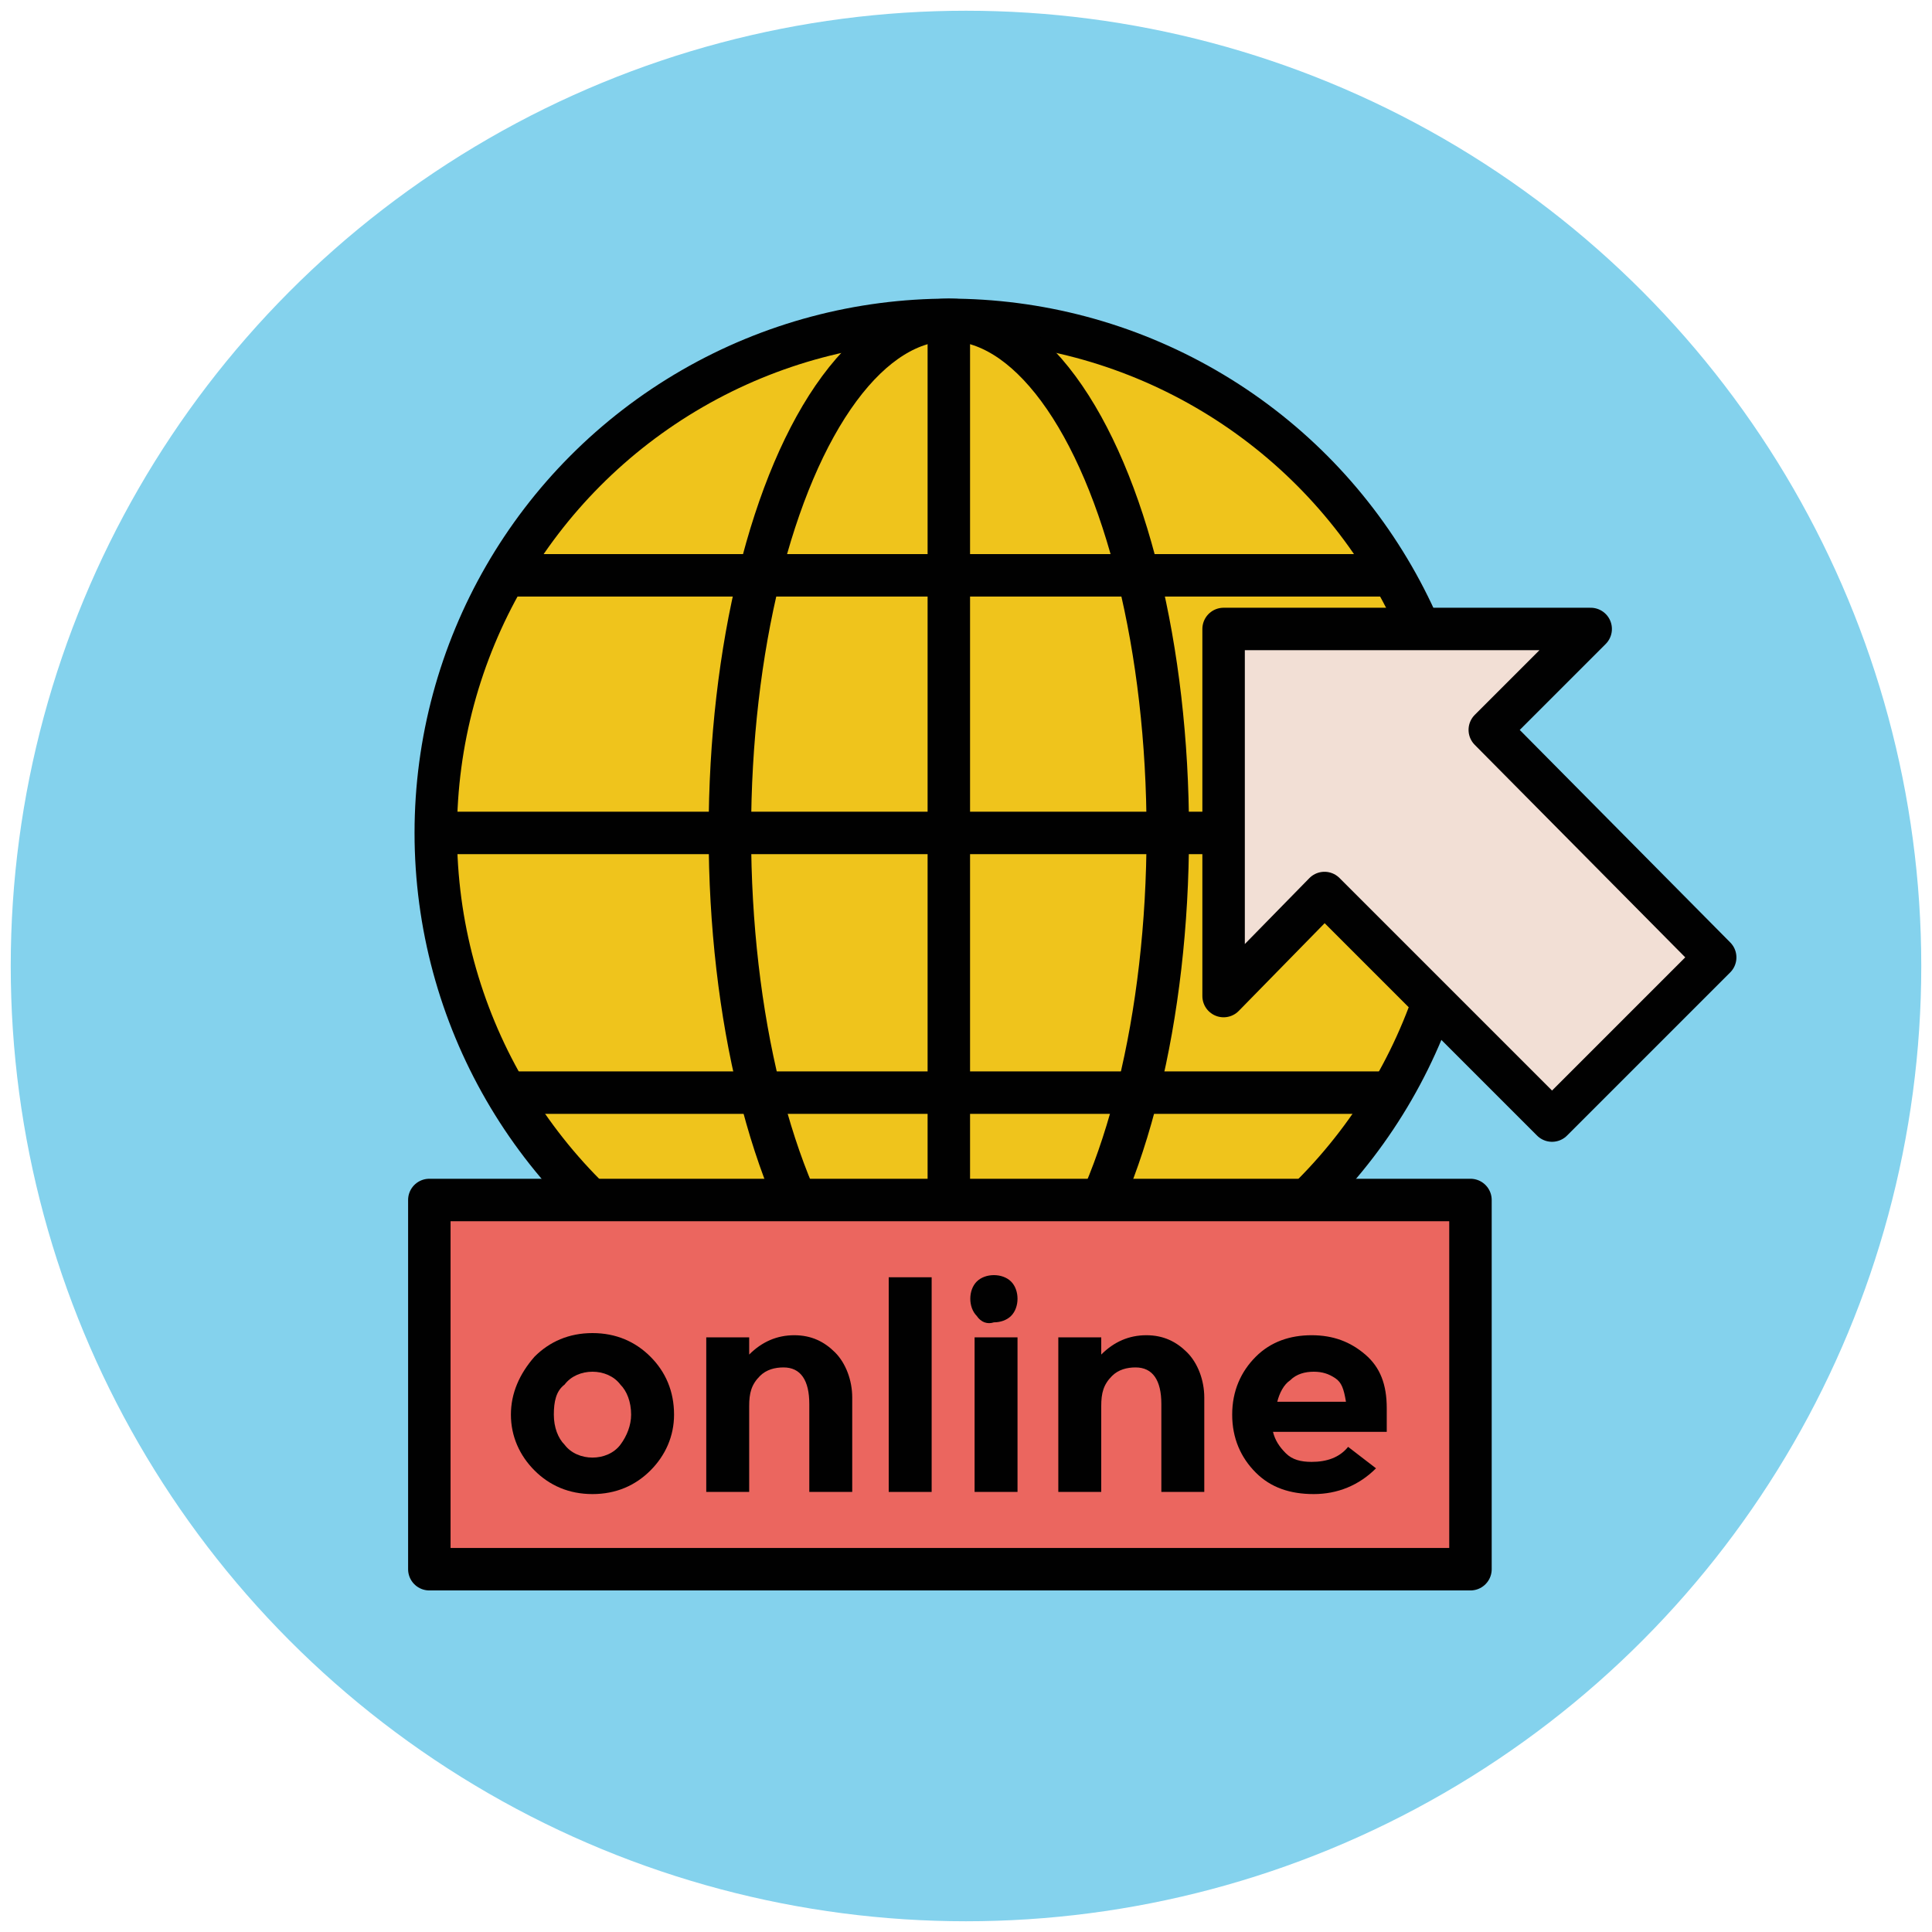 <?xml version="1.0" encoding="utf-8"?>
<!-- Generator: Adobe Illustrator 18.0.0, SVG Export Plug-In . SVG Version: 6.00 Build 0)  -->
<!DOCTYPE svg PUBLIC "-//W3C//DTD SVG 1.1//EN" "http://www.w3.org/Graphics/SVG/1.1/DTD/svg11.dtd">
<svg version="1.1" id="Layer_1" xmlns="http://www.w3.org/2000/svg" xmlns:xlink="http://www.w3.org/1999/xlink" x="0px" y="0px"
	 viewBox="0 0 90 90" enable-background="new 0 0 90 90" xml:space="preserve">
<g>
	<circle fill="#84D2ED" cx="45" cy="45" r="44.5"/>
	<g>
		<g>
			
				<circle fill="#EFC41C" stroke="#010101" stroke-width="1.978" stroke-linejoin="round" stroke-miterlimit="10" cx="44.2" cy="38.8" r="23.9"/>
			
				<ellipse fill="#EFC41C" stroke="#010101" stroke-width="1.978" stroke-linejoin="round" stroke-miterlimit="10" cx="44.2" cy="38.8" rx="10.2" ry="23.9"/>
			
				<line fill="#EFC41C" stroke="#010101" stroke-width="1.978" stroke-linejoin="round" stroke-miterlimit="10" x1="44.2" y1="15" x2="44.2" y2="62.7"/>
			
				<line fill="#EFC41C" stroke="#010101" stroke-width="1.978" stroke-linejoin="round" stroke-miterlimit="10" x1="64.6" y1="50.9" x2="23.9" y2="50.9"/>
			
				<line fill="#EFC41C" stroke="#010101" stroke-width="1.978" stroke-linejoin="round" stroke-miterlimit="10" x1="68.1" y1="38.8" x2="20.3" y2="38.8"/>
			
				<line fill="#EFC41C" stroke="#010101" stroke-width="1.978" stroke-linejoin="round" stroke-miterlimit="10" x1="64.6" y1="26.8" x2="23.9" y2="26.8"/>
		</g>
		
			<rect x="20" y="55.9" fill="#EB665F" stroke="#010101" stroke-width="1.978" stroke-linejoin="round" stroke-miterlimit="10" width="48.5" height="17.2"/>
		<g>
			<path fill="#010101" d="M31.4,65.9c0,1-0.4,1.9-1.1,2.6c-0.7,0.7-1.6,1.1-2.7,1.1c-1.1,0-2-0.4-2.7-1.1c-0.7-0.7-1.1-1.6-1.1-2.6
				s0.4-1.9,1.1-2.7c0.7-0.7,1.6-1.1,2.7-1.1c1.1,0,2,0.4,2.7,1.1C31,63.9,31.4,64.8,31.4,65.9z M25.8,65.9c0,0.6,0.2,1.1,0.5,1.4
				c0.3,0.4,0.8,0.6,1.3,0.6c0.5,0,1-0.2,1.3-0.6c0.3-0.4,0.5-0.9,0.5-1.4c0-0.6-0.2-1.1-0.5-1.4c-0.3-0.4-0.8-0.6-1.3-0.6
				c-0.5,0-1,0.2-1.3,0.6C25.9,64.8,25.8,65.3,25.8,65.9z"/>
			<path fill="#010101" d="M34.9,65.5v4h-2v-7.2h2v0.8c0.6-0.6,1.3-0.9,2.1-0.9c0.8,0,1.4,0.3,1.9,0.8c0.5,0.5,0.8,1.3,0.8,2.1v4.4
				h-2v-4.1c0-1.1-0.4-1.7-1.2-1.7c-0.4,0-0.8,0.1-1.1,0.4C35,64.5,34.9,64.9,34.9,65.5z"/>
			<path fill="#010101" d="M43.4,69.5h-2v-10h2V69.5z"/>
			<path fill="#010101" d="M45.5,61.3c-0.2-0.2-0.3-0.5-0.3-0.8c0-0.3,0.1-0.6,0.3-0.8c0.2-0.2,0.5-0.3,0.8-0.3
				c0.3,0,0.6,0.1,0.8,0.3c0.2,0.2,0.3,0.5,0.3,0.8c0,0.3-0.1,0.6-0.3,0.8c-0.2,0.2-0.5,0.3-0.8,0.3C46,61.7,45.7,61.6,45.5,61.3z
				 M47.4,69.5h-2v-7.2h2V69.5z"/>
			<path fill="#010101" d="M51.3,65.5v4h-2v-7.2h2v0.8c0.6-0.6,1.3-0.9,2.1-0.9c0.8,0,1.4,0.3,1.9,0.8c0.5,0.5,0.8,1.3,0.8,2.1v4.4
				h-2v-4.1c0-1.1-0.4-1.7-1.2-1.7c-0.4,0-0.8,0.1-1.1,0.4C51.4,64.5,51.3,64.9,51.3,65.5z"/>
			<path fill="#010101" d="M64.1,68.4c-0.8,0.8-1.8,1.2-2.9,1.2c-1.1,0-2-0.3-2.7-1c-0.7-0.7-1.1-1.6-1.1-2.7c0-1.1,0.4-2,1.1-2.7
				c0.7-0.7,1.6-1,2.6-1s1.8,0.3,2.5,0.9c0.7,0.6,1,1.4,1,2.5v1.1h-5.3c0.1,0.4,0.3,0.7,0.6,1c0.3,0.3,0.7,0.4,1.2,0.4
				c0.7,0,1.3-0.2,1.7-0.7L64.1,68.4z M62.2,64.2c-0.3-0.2-0.6-0.3-1-0.3c-0.4,0-0.8,0.1-1.1,0.4c-0.3,0.2-0.5,0.6-0.6,1h3.2
				C62.6,64.7,62.5,64.4,62.2,64.2z"/>
		</g>
		<polygon fill="#F2DFD5" stroke="#010101" stroke-width="1.978" stroke-linejoin="round" stroke-miterlimit="10" points="
			74.1,29.3 57,29.3 57,46.4 61.7,41.6 72.3,52.2 79.9,44.6 69.4,34 		"/>
	</g>
</g>
</svg>
